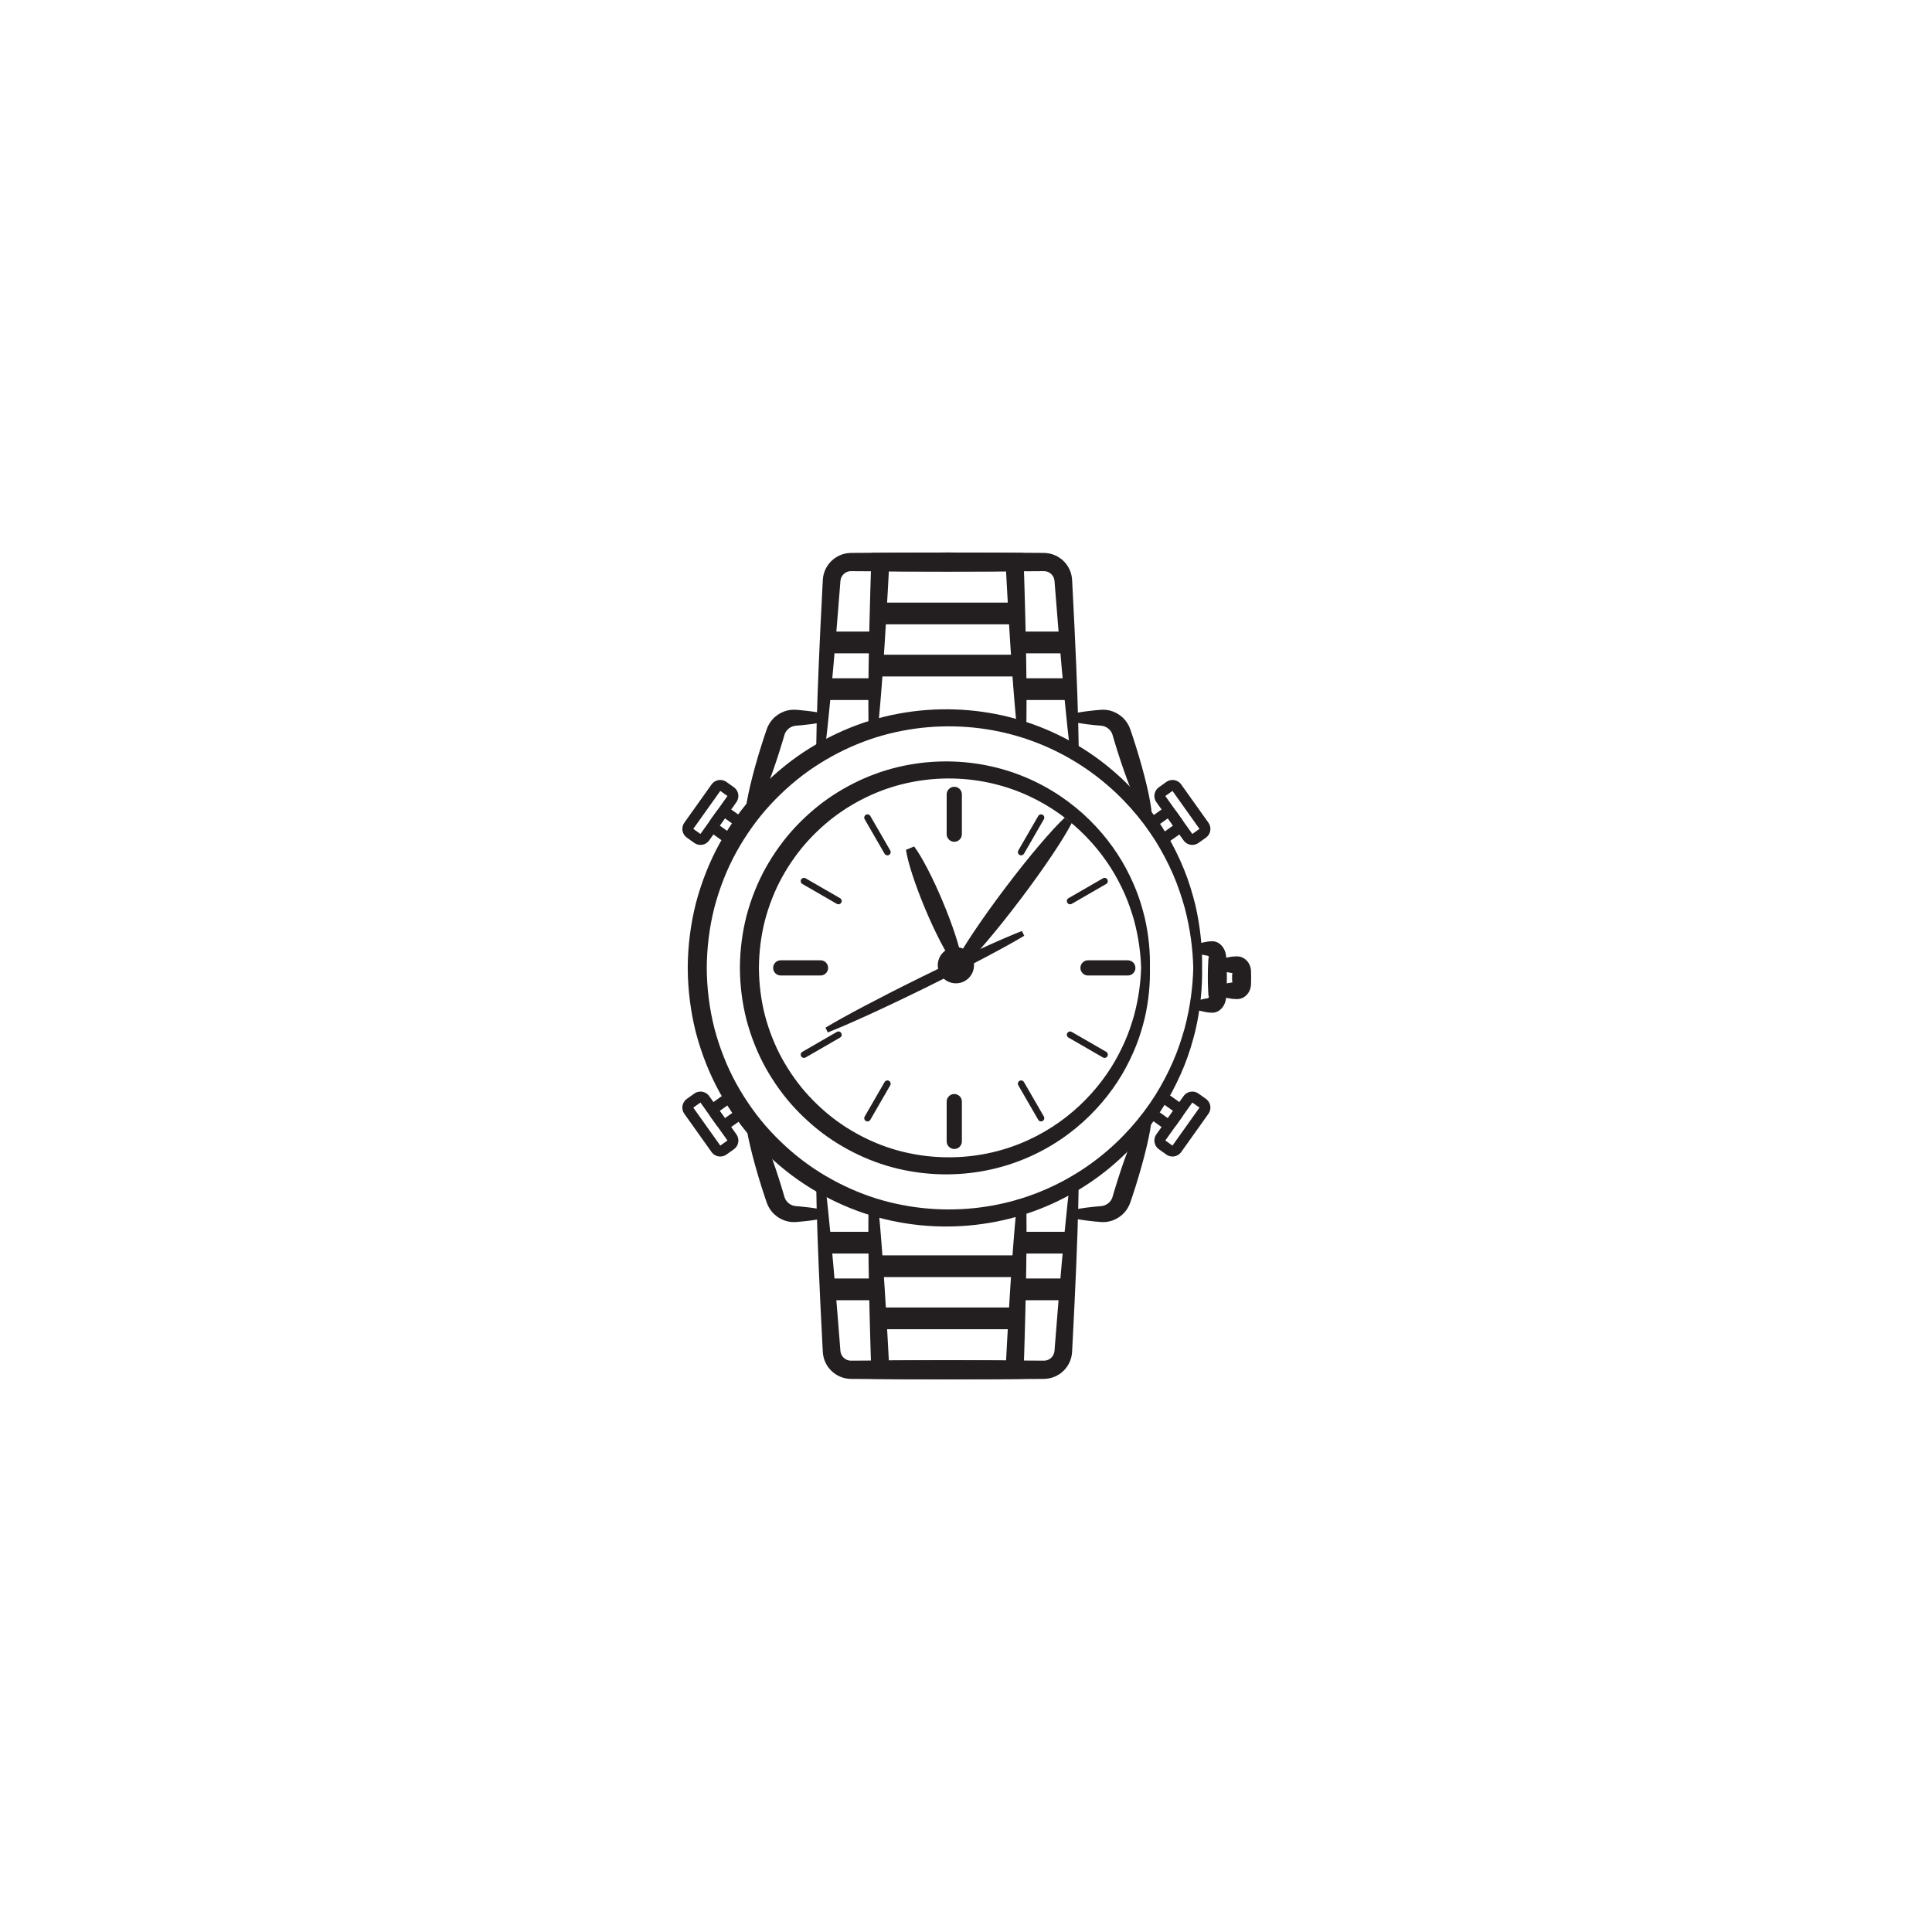 <svg xmlns="http://www.w3.org/2000/svg" id="svg55" version="1.0" preserveAspectRatio="xMidYMid meet" height="4080" viewBox="0 0 3060 3060" zoomAndPan="magnify" width="4080">
  
  <defs id="defs5">
    <clipPath id="a151b5103c">
      <path id="path1" clip-rule="nonzero" d="M 1928 1514 L 1981.875 1514 L 1981.875 1583 L 1928 1583 Z M 1928 1514"></path>
    </clipPath>
    <clipPath id="dd4cc828bb">
      <path id="path2" clip-rule="nonzero" d="M 1292 875.109 L 1709 875.109 L 1709 1188 L 1292 1188 Z M 1292 875.109"></path>
    </clipPath>
    <clipPath id="0d56bb3a75">
      <path id="path3" clip-rule="nonzero" d="M 1375 875.109 L 1626 875.109 L 1626 1161 L 1375 1161 Z M 1375 875.109"></path>
    </clipPath>
    <clipPath id="a961474805">
      <path id="path4" clip-rule="nonzero" d="M 1292 1872 L 1709 1872 L 1709 2184.609 L 1292 2184.609 Z M 1292 1872"></path>
    </clipPath>
    <clipPath id="d79d9737da">
      <path id="path5" clip-rule="nonzero" d="M 1375 1899 L 1626 1899 L 1626 2184.609 L 1375 2184.609 Z M 1375 1899"></path>
    </clipPath>
  </defs>
  <path id="path6" fill-rule="nonzero" fill-opacity="1" d="M 1821.281 1532.996 C 1821.852 1509.273 1819.691 1482.391 1813.105 1453.527 C 1809.566 1439.18 1805.23 1424.262 1799.211 1409.25 C 1793.184 1394.258 1785.871 1379.066 1777.008 1364.008 C 1759.148 1334.023 1734.977 1304.672 1704.234 1279.387 C 1673.559 1254.125 1636.176 1233.059 1593.91 1220.156 C 1551.707 1207.199 1504.781 1202.559 1457.188 1208.566 C 1433.414 1211.602 1409.461 1217.172 1386.164 1225.805 C 1362.867 1234.418 1340.18 1245.836 1318.773 1259.895 C 1297.379 1273.984 1277.496 1290.973 1259.496 1310.168 C 1241.492 1329.383 1225.852 1351.211 1212.66 1374.723 C 1199.586 1398.316 1189.469 1423.871 1182.387 1450.492 C 1175.559 1477.188 1172.02 1504.977 1171.887 1532.996 C 1172.02 1561.012 1175.559 1588.801 1182.387 1615.496 C 1189.469 1642.117 1199.586 1667.672 1212.66 1691.27 C 1225.852 1714.777 1241.492 1736.605 1259.496 1755.82 C 1277.496 1775.008 1297.387 1791.996 1318.773 1806.094 C 1340.18 1820.164 1362.867 1831.574 1386.164 1840.188 C 1409.461 1848.828 1433.414 1854.391 1457.188 1857.422 C 1504.781 1863.422 1551.707 1858.781 1593.91 1845.832 C 1636.176 1832.922 1673.559 1811.863 1704.234 1786.605 C 1734.977 1761.316 1759.148 1731.969 1777.008 1701.984 C 1785.871 1686.922 1793.191 1671.73 1799.211 1656.738 C 1805.23 1641.727 1809.559 1626.82 1813.105 1612.465 C 1819.691 1583.609 1821.863 1556.715 1821.281 1532.996 L 1807.32 1532.996 C 1806.695 1555.707 1803.48 1581.156 1796.227 1608.188 C 1792.344 1621.621 1787.77 1635.52 1781.648 1649.445 C 1775.504 1663.355 1768.191 1677.387 1759.492 1691.25 C 1741.957 1718.84 1718.699 1745.602 1689.629 1768.445 C 1660.617 1791.273 1625.688 1810.031 1586.586 1821.258 C 1547.562 1832.535 1504.352 1836.145 1460.812 1830.129 C 1439.074 1827.086 1417.242 1821.77 1396.055 1813.66 C 1374.867 1805.582 1354.262 1794.98 1334.844 1782.012 C 1315.438 1769.016 1297.426 1753.398 1281.129 1735.828 C 1264.828 1718.238 1250.707 1698.293 1238.793 1676.883 C 1226.992 1655.387 1217.883 1632.152 1211.484 1607.988 C 1205.34 1583.734 1202.156 1558.504 1202.02 1533.004 C 1202.156 1507.508 1205.348 1482.273 1211.484 1458.023 C 1217.883 1433.848 1226.992 1410.609 1238.793 1389.125 C 1250.707 1367.715 1264.828 1347.77 1281.129 1330.18 C 1297.426 1312.621 1315.438 1296.992 1334.844 1283.996 C 1354.262 1271.02 1374.867 1260.43 1396.055 1252.348 C 1417.242 1244.238 1439.074 1238.922 1460.812 1235.883 C 1504.352 1229.852 1547.562 1233.477 1586.586 1244.75 C 1625.699 1255.98 1660.625 1274.734 1689.629 1297.562 C 1718.699 1320.406 1741.945 1347.172 1759.492 1374.762 C 1768.191 1388.613 1775.504 1402.652 1781.648 1416.562 C 1787.77 1430.488 1792.355 1444.391 1796.227 1457.824 C 1803.48 1484.852 1806.684 1510.301 1807.32 1533.016 L 1821.281 1533.016 Z M 1821.281 1532.996" fill="#231f20"></path>
  <path id="path7" fill-rule="nonzero" fill-opacity="1" d="M 1903.906 1532.996 C 1904.469 1503.16 1901.594 1469.375 1893.199 1433.16 C 1888.684 1415.156 1883.168 1396.445 1875.559 1377.629 C 1867.934 1358.836 1858.691 1339.793 1847.508 1320.93 C 1824.988 1283.359 1794.57 1246.625 1755.945 1214.992 C 1717.402 1183.391 1670.504 1157.086 1617.52 1141.012 C 1564.633 1124.867 1505.828 1119.133 1446.234 1126.723 C 1416.469 1130.551 1386.477 1137.559 1357.324 1148.398 C 1328.168 1159.215 1299.773 1173.523 1272.996 1191.148 C 1246.23 1208.805 1221.352 1230.09 1198.836 1254.125 C 1176.316 1278.176 1156.758 1305.512 1140.262 1334.945 C 1123.902 1364.473 1111.258 1396.453 1102.395 1429.766 C 1093.863 1463.164 1089.434 1497.941 1089.273 1533.004 C 1089.434 1568.066 1093.863 1602.844 1102.395 1636.242 C 1111.258 1669.543 1123.902 1701.527 1140.262 1731.066 C 1156.758 1760.5 1176.316 1787.82 1198.836 1811.883 C 1221.352 1835.906 1246.238 1857.195 1272.996 1874.859 C 1299.773 1892.484 1328.168 1906.793 1357.324 1917.613 C 1386.477 1928.461 1416.469 1935.457 1446.234 1939.289 C 1505.828 1946.875 1564.621 1941.141 1617.52 1925 C 1670.496 1908.914 1717.402 1882.605 1755.945 1851.016 C 1794.562 1819.387 1824.988 1782.648 1847.508 1745.078 C 1858.68 1726.215 1867.922 1707.172 1875.559 1688.379 C 1883.176 1669.562 1888.684 1650.855 1893.199 1632.848 C 1901.594 1596.617 1904.469 1562.828 1903.906 1532.996 L 1889.945 1532.996 C 1889.309 1561.82 1885.391 1594.164 1876.309 1628.551 C 1871.461 1645.645 1865.707 1663.336 1857.977 1681.078 C 1850.238 1698.789 1841.004 1716.68 1829.98 1734.336 C 1807.777 1769.512 1778.281 1803.66 1741.34 1832.848 C 1704.473 1862.004 1660.016 1886.012 1610.199 1900.414 C 1560.477 1914.875 1505.398 1919.578 1449.855 1911.973 C 1422.129 1908.133 1394.266 1901.383 1367.215 1891.066 C 1340.168 1880.789 1313.867 1867.289 1289.066 1850.758 C 1264.285 1834.195 1241.285 1814.281 1220.469 1791.871 C 1199.652 1769.434 1181.613 1743.996 1166.391 1716.66 C 1151.309 1689.223 1139.672 1659.57 1131.492 1628.711 C 1123.648 1597.758 1119.566 1565.539 1119.406 1532.996 C 1119.578 1500.453 1123.656 1468.234 1131.492 1437.277 C 1139.672 1406.418 1151.309 1376.758 1166.391 1349.328 C 1181.613 1321.996 1199.652 1296.555 1220.469 1274.117 C 1241.285 1251.719 1264.285 1231.801 1289.066 1215.23 C 1313.867 1198.699 1340.168 1185.207 1367.215 1174.922 C 1394.258 1164.617 1422.129 1157.867 1449.855 1154.016 C 1505.398 1146.41 1560.484 1151.117 1610.199 1165.578 C 1660.027 1179.98 1704.473 1203.984 1741.34 1233.145 C 1778.281 1262.328 1807.777 1296.48 1829.98 1331.656 C 1840.992 1349.309 1850.238 1367.203 1857.977 1384.914 C 1865.707 1402.645 1871.453 1420.348 1876.309 1437.441 C 1885.383 1471.828 1889.309 1504.168 1889.945 1532.996 Z M 1903.906 1532.996" fill="#231f20"></path>
  <path id="path8" fill-rule="nonzero" fill-opacity="1" d="M 1894.785 1599.238 C 1898.238 1600.438 1902.566 1601.551 1907.594 1602.531 C 1908.852 1602.758 1910.152 1602.996 1911.504 1603.242 L 1912.52 1603.414 L 1913.043 1603.5 L 1913.949 1603.586 C 1915.184 1603.688 1916.43 1603.805 1917.703 1603.906 C 1920.27 1604.039 1922.828 1603.973 1925.312 1603.234 C 1927.812 1602.5 1930.285 1601.238 1932.414 1599.449 C 1936.723 1595.922 1939.945 1590.578 1941.332 1584.277 C 1941.684 1582.699 1941.902 1581.07 1942.039 1579.41 C 1942.105 1578.191 1942.18 1576.957 1942.246 1575.719 C 1942.352 1573.953 1942.457 1572.156 1942.57 1570.34 C 1942.949 1563.055 1943.16 1555.355 1943.16 1547.398 C 1943.16 1539.441 1942.949 1531.738 1942.57 1524.457 C 1942.465 1522.633 1942.359 1520.844 1942.246 1519.078 C 1942.18 1517.84 1942.105 1516.605 1942.039 1515.387 C 1941.902 1513.723 1941.684 1512.098 1941.332 1510.52 C 1939.945 1504.219 1936.723 1498.863 1932.414 1495.348 C 1930.285 1493.559 1927.812 1492.297 1925.312 1491.562 C 1922.828 1490.82 1920.27 1490.754 1917.703 1490.887 C 1916.438 1491.004 1915.184 1491.105 1913.949 1491.211 L 1913.043 1491.297 L 1912.52 1491.383 L 1911.504 1491.555 C 1910.164 1491.801 1908.859 1492.039 1907.594 1492.266 C 1902.566 1493.246 1898.246 1494.359 1894.785 1495.555 L 1894.785 1509.512 C 1898.238 1510.711 1902.566 1511.824 1907.594 1512.801 C 1908.852 1513.031 1910.152 1513.27 1911.504 1513.516 L 1912.52 1513.688 L 1913.023 1513.773 L 1913.148 1513.855 L 1913.613 1514.18 C 1914.184 1514.562 1914.586 1515.035 1914.652 1515.723 C 1914.719 1516.359 1914.527 1516.918 1914.301 1517.27 C 1914.242 1517.355 1914.176 1517.441 1914.117 1517.508 C 1914.09 1517.613 1914.051 1517.422 1914.023 1517.754 L 1913.93 1519.078 C 1913.824 1520.844 1913.719 1522.641 1913.605 1524.457 C 1913.227 1531.738 1913.016 1539.441 1913.016 1547.398 C 1913.016 1555.355 1913.227 1563.055 1913.605 1570.34 C 1913.711 1572.164 1913.824 1573.953 1913.93 1575.719 L 1914.023 1577.043 C 1914.043 1577.375 1914.09 1577.184 1914.117 1577.289 C 1914.184 1577.355 1914.242 1577.43 1914.301 1577.527 C 1914.535 1577.879 1914.727 1578.438 1914.652 1579.074 C 1914.594 1579.762 1914.184 1580.234 1913.613 1580.617 L 1913.148 1580.938 L 1913.023 1581.023 L 1912.52 1581.109 L 1911.504 1581.281 C 1910.164 1581.527 1908.859 1581.766 1907.594 1581.996 C 1902.566 1582.973 1898.246 1584.086 1894.785 1585.285 Z M 1894.785 1599.238" fill="#231f20"></path>
  <path id="path9" fill-rule="nonzero" fill-opacity="1" d="M 1849.789 1788.324 C 1846.262 1788.324 1842.875 1787.242 1839.996 1785.199 L 1824.41 1774.113 C 1816.812 1768.703 1815.035 1758.121 1820.434 1750.535 L 1828.965 1738.547 C 1832.133 1734.098 1837.285 1731.434 1842.754 1731.434 C 1846.281 1731.434 1849.664 1732.52 1852.547 1734.562 L 1868.141 1745.656 C 1871.82 1748.273 1874.266 1752.172 1875.016 1756.629 C 1875.77 1761.078 1874.742 1765.566 1872.117 1769.246 L 1863.586 1781.234 C 1860.41 1785.672 1855.258 1788.324 1849.789 1788.324 Z M 1834.621 1760.262 L 1849.723 1771.004 L 1857.902 1759.5 L 1842.801 1748.758 Z M 1834.621 1760.262" fill="#231f20"></path>
  <path id="path10" fill-rule="nonzero" fill-opacity="1" d="M 1857.082 1831.762 C 1853.555 1831.762 1850.172 1830.68 1847.289 1828.637 L 1835.461 1820.211 C 1831.781 1817.598 1829.344 1813.699 1828.586 1809.242 C 1827.832 1804.793 1828.859 1800.305 1831.484 1796.625 L 1874.617 1736.008 C 1877.785 1731.559 1882.949 1728.898 1888.406 1728.898 C 1891.934 1728.898 1895.32 1729.98 1898.199 1732.023 L 1910.031 1740.438 C 1913.711 1743.055 1916.152 1746.949 1916.906 1751.41 C 1917.656 1755.859 1916.629 1760.348 1914.004 1764.027 L 1870.863 1824.641 C 1867.703 1829.109 1862.551 1831.762 1857.082 1831.762 Z M 1845.684 1806.371 L 1857.027 1814.441 L 1899.816 1754.309 L 1888.473 1746.246 Z M 1845.684 1806.371" fill="#231f20"></path>
  <path id="path11" fill-rule="nonzero" fill-opacity="1" d="M 1842.742 1335.688 C 1837.277 1335.688 1832.121 1333.035 1828.957 1328.574 L 1820.426 1316.586 C 1815.023 1308.988 1816.801 1298.418 1824.402 1293.008 L 1839.984 1281.914 C 1842.867 1279.871 1846.254 1278.785 1849.781 1278.785 C 1855.246 1278.785 1860.402 1281.438 1863.57 1285.898 L 1872.098 1297.875 C 1874.715 1301.555 1875.75 1306.043 1875 1310.492 C 1874.246 1314.941 1871.805 1318.84 1868.125 1321.465 L 1852.527 1332.547 C 1849.656 1334.602 1846.27 1335.688 1842.742 1335.688 Z M 1834.621 1306.859 L 1842.801 1318.355 L 1857.902 1307.613 L 1849.723 1296.117 Z M 1834.621 1306.859" fill="#231f20"></path>
  <path id="path12" fill-rule="nonzero" fill-opacity="1" d="M 1888.406 1338.207 C 1882.949 1338.207 1877.793 1335.551 1874.629 1331.102 L 1831.484 1270.488 C 1826.082 1262.891 1827.863 1252.32 1835.461 1246.91 L 1847.289 1238.496 C 1850.172 1236.453 1853.555 1235.367 1857.082 1235.367 C 1862.551 1235.367 1867.703 1238.02 1870.871 1242.48 L 1914.016 1303.094 C 1919.414 1310.691 1917.637 1321.273 1910.039 1326.672 L 1898.211 1335.086 C 1895.328 1337.121 1891.934 1338.207 1888.406 1338.207 Z M 1845.684 1260.75 L 1888.473 1320.883 L 1899.816 1312.812 L 1857.027 1252.68 Z M 1845.684 1260.75" fill="#231f20"></path>
  <path id="path13" fill-rule="nonzero" fill-opacity="1" d="M 1148.078 1788.324 C 1142.609 1788.324 1137.453 1785.664 1134.289 1781.215 L 1125.758 1769.227 C 1123.145 1765.547 1122.105 1761.07 1122.859 1756.609 C 1123.609 1752.16 1126.055 1748.262 1129.734 1745.641 L 1145.32 1734.543 C 1148.199 1732.492 1151.586 1731.418 1155.113 1731.418 C 1160.582 1731.418 1165.734 1734.078 1168.902 1738.527 L 1177.43 1750.516 C 1182.832 1758.113 1181.055 1768.684 1173.457 1774.094 L 1157.859 1785.188 C 1155 1787.242 1151.605 1788.324 1148.078 1788.324 Z M 1139.957 1759.5 L 1148.133 1771.004 L 1163.234 1760.262 L 1155.055 1748.758 Z M 1139.957 1759.5" fill="#231f20"></path>
  <path id="path14" fill-rule="nonzero" fill-opacity="1" d="M 1140.781 1831.762 C 1135.324 1831.762 1130.16 1829.109 1126.996 1824.66 L 1083.852 1764.043 C 1081.238 1760.367 1080.199 1755.887 1080.953 1751.43 C 1081.703 1746.98 1084.148 1743.082 1087.828 1740.457 L 1099.656 1732.043 C 1102.539 1729.992 1105.922 1728.914 1109.449 1728.914 C 1114.918 1728.914 1120.07 1731.578 1123.238 1736.027 L 1166.383 1796.645 C 1168.996 1800.324 1170.031 1804.801 1169.273 1809.25 C 1168.52 1813.699 1166.086 1817.598 1162.398 1820.223 L 1150.566 1828.645 C 1147.695 1830.688 1144.312 1831.762 1140.781 1831.762 Z M 1098.051 1754.309 L 1140.84 1814.441 L 1152.184 1806.371 L 1109.395 1746.238 Z M 1098.051 1754.309" fill="#231f20"></path>
  <path id="path15" fill-rule="nonzero" fill-opacity="1" d="M 1155.121 1335.688 C 1151.586 1335.688 1148.199 1334.602 1145.32 1332.547 L 1129.734 1321.465 C 1126.055 1318.848 1123.609 1314.949 1122.859 1310.492 C 1122.105 1306.043 1123.133 1301.555 1125.758 1297.875 L 1134.289 1285.887 C 1137.453 1281.438 1142.609 1278.777 1148.078 1278.777 C 1151.605 1278.777 1155 1279.859 1157.879 1281.914 L 1173.465 1293 C 1181.062 1298.41 1182.852 1308.98 1177.441 1316.578 L 1168.91 1328.566 C 1165.746 1333.035 1160.59 1335.688 1155.121 1335.688 Z M 1139.957 1307.621 L 1155.055 1318.363 L 1163.234 1306.871 L 1148.133 1296.125 Z M 1139.957 1307.621" fill="#231f20"></path>
  <path id="path16" fill-rule="nonzero" fill-opacity="1" d="M 1109.461 1338.207 C 1105.922 1338.207 1102.539 1337.121 1099.656 1335.066 L 1087.828 1326.652 C 1080.23 1321.246 1078.441 1310.672 1083.852 1303.078 L 1126.984 1242.461 C 1130.152 1238.012 1135.316 1235.348 1140.773 1235.348 C 1144.301 1235.348 1147.688 1236.434 1150.566 1238.477 L 1162.398 1246.891 C 1169.996 1252.301 1171.781 1262.871 1166.371 1270.469 L 1123.23 1331.086 C 1120.082 1335.551 1114.926 1338.207 1109.461 1338.207 Z M 1098.059 1312.812 L 1109.402 1320.883 L 1152.195 1260.75 L 1140.848 1252.68 Z M 1098.059 1312.812" fill="#231f20"></path>
  <g id="g17" clip-path="url(#a151b5103c)">
    <path id="path17" fill-rule="nonzero" fill-opacity="1" d="M 1928.078 1576.016 C 1933.25 1578.418 1941 1580.434 1950.441 1581.859 L 1951.336 1581.996 L 1952.934 1582.117 C 1954.074 1582.195 1955.227 1582.281 1956.395 1582.363 C 1958.754 1582.566 1961.133 1582.488 1963.367 1582.07 C 1967.758 1581.234 1972.211 1578.676 1975.434 1574.891 C 1978.684 1571.109 1980.816 1566.223 1981.348 1560.719 C 1981.453 1559.32 1981.5 1557.895 1981.5 1556.438 C 1981.52 1555.309 1981.527 1554.168 1981.547 1553.027 C 1981.559 1551.562 1981.574 1550.09 1981.586 1548.598 C 1981.574 1547.102 1981.559 1545.629 1981.547 1544.164 C 1981.527 1543.023 1981.52 1541.883 1981.5 1540.754 C 1981.5 1539.309 1981.453 1537.883 1981.348 1536.473 C 1980.816 1530.969 1978.695 1526.082 1975.434 1522.301 C 1972.199 1518.523 1967.758 1515.957 1963.367 1515.121 C 1961.141 1514.703 1958.766 1514.629 1956.395 1514.828 C 1955.234 1514.914 1954.074 1514.988 1952.934 1515.074 L 1951.336 1515.199 L 1950.441 1515.332 C 1941 1516.746 1933.25 1518.773 1928.078 1521.18 L 1928.078 1535.133 C 1933.25 1537.539 1941 1539.555 1950.441 1540.98 L 1951.336 1541.113 C 1951.555 1541.16 1951.469 1541.199 1951.547 1541.238 L 1951.746 1541.484 C 1951.859 1541.645 1951.945 1541.789 1951.992 1541.93 C 1952.105 1542.199 1952.059 1542.559 1951.957 1542.777 C 1951.852 1543.016 1951.699 1543.141 1951.594 1543.188 L 1951.527 1543.215 L 1951.5 1543.227 L 1951.48 1544.164 C 1951.469 1545.629 1951.449 1547.105 1951.441 1548.598 C 1951.449 1550.09 1951.469 1551.562 1951.48 1553.027 L 1951.5 1553.969 L 1951.527 1553.977 L 1951.594 1554.004 C 1951.688 1554.055 1951.852 1554.176 1951.957 1554.414 C 1952.059 1554.633 1952.105 1554.996 1951.992 1555.262 C 1951.945 1555.395 1951.859 1555.547 1951.746 1555.707 L 1951.547 1555.953 C 1951.469 1555.992 1951.555 1556.039 1951.336 1556.078 L 1950.441 1556.211 C 1941 1557.629 1933.25 1559.652 1928.078 1562.059 Z M 1928.078 1576.016" fill="#231f20"></path>
  </g>
  <g id="g18" clip-path="url(#dd4cc828bb)">
    <path id="path18" fill-rule="nonzero" fill-opacity="1" d="M 1708.543 1186.559 C 1708.074 1142.406 1705.785 1076.305 1701.961 995.902 C 1700.953 975.805 1699.906 954.816 1698.812 933.035 C 1698.672 930.316 1698.527 927.578 1698.375 924.828 L 1698.156 920.703 L 1698.055 918.633 C 1698.035 918.023 1697.891 916.75 1697.797 915.836 C 1696.988 907.852 1693.812 899.969 1688.828 893.465 C 1683.855 886.945 1677 881.762 1669.164 878.758 C 1665.266 877.191 1661.082 876.352 1656.887 875.934 L 1653.73 875.766 L 1651.402 875.727 L 1647.055 875.688 C 1600.574 875.309 1551.453 875.098 1500.645 875.098 C 1449.836 875.098 1400.715 875.309 1354.234 875.688 L 1349.887 875.727 L 1347.559 875.766 L 1344.402 875.934 C 1340.207 876.363 1336.031 877.199 1332.125 878.758 C 1324.281 881.762 1317.434 886.934 1312.449 893.465 C 1307.469 899.969 1304.293 907.852 1303.484 915.836 C 1303.387 916.75 1303.246 918.023 1303.227 918.633 L 1303.113 920.703 L 1302.895 924.828 C 1302.75 927.578 1302.609 930.305 1302.465 933.035 C 1301.371 954.805 1300.328 975.805 1299.32 995.902 C 1295.496 1076.305 1293.215 1142.406 1292.738 1186.559 L 1306.668 1187.473 C 1311.938 1143.633 1318.262 1077.797 1324.918 997.578 C 1326.535 977.516 1328.215 956.562 1329.957 934.832 C 1330.164 932.113 1330.383 929.383 1330.594 926.645 L 1330.918 922.527 L 1331.078 920.465 C 1331.125 919.688 1331.203 919.602 1331.25 919.125 C 1331.621 916.094 1332.906 913.242 1334.824 910.855 C 1336.746 908.457 1339.352 906.605 1342.234 905.586 C 1343.66 905.008 1345.191 904.816 1346.723 904.656 L 1347.891 904.617 C 1348.289 904.59 1349.25 904.617 1349.898 904.617 L 1354.242 904.656 C 1400.723 905.035 1449.848 905.246 1500.652 905.246 C 1551.461 905.246 1600.586 905.035 1647.066 904.656 L 1651.41 904.617 C 1652.059 904.617 1653.02 904.59 1653.418 904.617 L 1654.586 904.656 C 1656.117 904.816 1657.66 905.008 1659.074 905.586 C 1661.957 906.605 1664.562 908.469 1666.484 910.855 C 1668.395 913.242 1669.688 916.094 1670.059 919.125 C 1670.105 919.59 1670.184 919.688 1670.23 920.465 L 1670.391 922.527 L 1670.715 926.645 C 1670.922 929.383 1671.141 932.113 1671.352 934.832 C 1673.102 956.562 1674.785 977.516 1676.391 997.578 C 1683.047 1077.797 1689.371 1143.633 1694.641 1187.473 Z M 1708.543 1186.559" fill="#231f20"></path>
  </g>
  <g id="g19" clip-path="url(#0d56bb3a75)">
    <path id="path19" fill-rule="nonzero" fill-opacity="1" d="M 1625.355 1159.492 C 1626.012 1134.004 1626.078 1099.406 1625.453 1054.742 C 1625.137 1032.41 1624.645 1007.559 1623.969 980.074 C 1623.598 966.328 1623.207 951.926 1622.809 936.848 C 1622.578 929.309 1622.352 921.598 1622.113 913.715 C 1621.676 901.367 1621.23 888.742 1620.762 875.848 C 1610.352 875.746 1590.363 875.547 1565.297 875.297 C 1546.43 875.242 1523.75 875.176 1500.625 875.109 C 1477.508 875.176 1454.82 875.242 1435.953 875.297 C 1410.887 875.547 1390.891 875.746 1380.488 875.848 C 1380.031 888.742 1379.586 901.367 1379.137 913.715 C 1378.898 921.598 1378.672 929.309 1378.441 936.848 C 1378.035 951.926 1377.645 966.328 1377.273 980.074 C 1376.598 1007.559 1376.105 1032.41 1375.789 1054.742 C 1375.164 1099.406 1375.23 1133.992 1375.887 1159.492 L 1389.836 1160.082 C 1392.633 1134.734 1395.605 1100.273 1398.734 1055.715 C 1400.297 1033.438 1401.902 1008.633 1403.527 981.188 C 1404.316 967.461 1405.137 953.074 1406 938.016 C 1406.41 930.484 1406.828 922.785 1407.254 914.914 C 1407.359 912.945 1407.465 910.969 1407.57 908.98 L 1407.73 905.988 L 1407.77 905.234 L 1407.777 905.168 L 1407.797 905.082 L 1407.941 904.504 C 1408.062 904.551 1408.207 904.609 1408.379 904.676 L 1408.559 904.75 L 1408.645 904.789 C 1409.395 904.797 1410.156 904.809 1410.945 904.828 C 1418.039 904.895 1426.52 904.969 1435.953 905.062 C 1454.82 905.121 1477.508 905.188 1500.625 905.254 C 1523.742 905.188 1546.43 905.121 1565.297 905.062 C 1574.73 904.98 1583.203 904.895 1590.305 904.828 C 1591.094 904.816 1591.855 904.797 1592.605 904.789 L 1592.691 904.75 L 1592.883 904.676 C 1593.055 904.609 1593.195 904.551 1593.32 904.504 L 1593.461 905.082 L 1593.48 905.168 L 1593.492 905.234 L 1593.531 905.988 L 1593.68 908.98 C 1593.785 910.969 1593.891 912.945 1593.996 914.914 C 1594.422 922.785 1594.84 930.484 1595.25 938.016 C 1596.117 953.074 1596.934 967.461 1597.723 981.188 C 1599.359 1008.633 1600.957 1033.438 1602.516 1055.715 C 1605.645 1100.273 1608.621 1134.734 1611.414 1160.082 Z M 1625.355 1159.492" fill="#231f20"></path>
  </g>
  <path id="path20" fill-rule="nonzero" fill-opacity="1" d="M 1389.824 954.426 L 1611.434 954.426 L 1611.434 988.84 L 1389.824 988.84 Z M 1389.824 954.426" fill="#231f20"></path>
  <path id="path21" fill-rule="nonzero" fill-opacity="1" d="M 1389.824 1036.992 L 1611.434 1036.992 L 1611.434 1071.41 L 1389.824 1071.41 Z M 1389.824 1036.992" fill="#231f20"></path>
  <path id="path22" fill-rule="nonzero" fill-opacity="1" d="M 1612.395 1000.352 L 1691.008 1000.352 L 1691.008 1034.77 L 1612.395 1034.77 Z M 1612.395 1000.352" fill="#231f20"></path>
  <path id="path23" fill-rule="nonzero" fill-opacity="1" d="M 1612.395 1074.301 L 1691.008 1074.301 L 1691.008 1108.715 L 1612.395 1108.715 Z M 1612.395 1074.301" fill="#231f20"></path>
  <path id="path24" fill-rule="nonzero" fill-opacity="1" d="M 1311.215 1000.352 L 1389.824 1000.352 L 1389.824 1034.77 L 1311.215 1034.77 Z M 1311.215 1000.352" fill="#231f20"></path>
  <path id="path25" fill-rule="nonzero" fill-opacity="1" d="M 1311.215 1074.301 L 1389.824 1074.301 L 1389.824 1108.715 L 1311.215 1108.715 Z M 1311.215 1074.301" fill="#231f20"></path>
  <path id="path26" fill-rule="nonzero" fill-opacity="1" d="M 1302.961 1129.812 C 1297.723 1128.613 1291.168 1127.5 1283.543 1126.52 C 1279.73 1126.027 1275.641 1125.57 1271.312 1125.145 C 1269.156 1124.941 1266.93 1124.734 1264.648 1124.523 C 1262.223 1124.355 1260.504 1124.07 1256.773 1124.086 C 1243.539 1124.137 1228.598 1131.008 1219.719 1144.355 C 1217.52 1147.664 1215.656 1151.289 1214.336 1155.156 C 1213.402 1157.887 1212.473 1160.641 1211.52 1163.426 C 1209.723 1168.953 1207.887 1174.598 1206.023 1180.332 C 1191.496 1226.375 1182.023 1267.301 1180.293 1288.73 L 1193.605 1292.934 C 1204.492 1274.395 1220.23 1235.445 1234.762 1189.402 C 1236.531 1183.629 1238.27 1177.953 1239.973 1172.402 C 1240.781 1169.656 1241.57 1166.945 1242.359 1164.266 C 1242.77 1162.723 1243.406 1161.289 1244.137 1159.918 C 1247.152 1154.434 1252.723 1150.746 1258.504 1149.672 C 1259.562 1149.414 1262.508 1149.254 1264.648 1149.055 C 1266.93 1148.844 1269.156 1148.633 1271.312 1148.434 C 1275.641 1148.008 1279.73 1147.551 1283.543 1147.055 C 1291.168 1146.078 1297.723 1144.965 1302.961 1143.766 Z M 1302.961 1129.812" fill="#231f20"></path>
  <path id="path27" fill-rule="nonzero" fill-opacity="1" d="M 1701.582 1143.766 C 1706.82 1144.965 1713.363 1146.078 1721 1147.055 C 1724.812 1147.551 1728.902 1148.008 1733.227 1148.434 C 1735.395 1148.637 1737.609 1148.844 1739.895 1149.055 C 1742.023 1149.254 1744.98 1149.414 1746.035 1149.672 C 1751.816 1150.746 1757.391 1154.434 1760.402 1159.918 C 1761.137 1161.289 1761.773 1162.723 1762.184 1164.266 C 1762.973 1166.945 1763.762 1169.664 1764.57 1172.402 C 1766.27 1177.953 1768.012 1183.629 1769.781 1189.402 C 1784.309 1235.445 1800.047 1274.395 1810.934 1292.934 L 1824.25 1288.73 C 1822.527 1267.301 1813.047 1226.375 1798.516 1180.332 C 1796.652 1174.59 1794.816 1168.941 1793.02 1163.43 C 1792.07 1160.641 1791.129 1157.875 1790.207 1155.156 C 1788.883 1151.289 1787.02 1147.664 1784.824 1144.355 C 1775.941 1131.008 1761.004 1124.137 1747.766 1124.086 C 1744.039 1124.07 1742.316 1124.355 1739.895 1124.523 C 1737.609 1124.734 1735.387 1124.941 1733.227 1125.145 C 1728.902 1125.57 1724.812 1126.027 1721 1126.523 C 1713.371 1127.5 1706.82 1128.613 1701.582 1129.812 Z M 1701.582 1143.766" fill="#231f20"></path>
  <g id="g28" clip-path="url(#a961474805)">
    <path id="path28" fill-rule="nonzero" fill-opacity="1" d="M 1694.609 1872.246 C 1689.344 1916.082 1683.02 1981.918 1676.363 2062.137 C 1674.746 2082.199 1673.062 2103.152 1671.324 2124.883 C 1671.113 2127.602 1670.906 2130.332 1670.688 2133.07 L 1670.363 2137.188 L 1670.199 2139.25 C 1670.152 2140.027 1670.078 2140.113 1670.031 2140.59 C 1669.66 2143.621 1668.375 2146.477 1666.453 2148.859 C 1664.535 2151.258 1661.918 2153.109 1659.047 2154.129 C 1657.621 2154.707 1656.09 2154.898 1654.559 2155.059 L 1653.391 2155.098 C 1652.988 2155.125 1652.027 2155.098 1651.383 2155.098 L 1647.035 2155.059 C 1600.555 2154.68 1551.434 2154.469 1500.625 2154.469 C 1449.82 2154.469 1400.695 2154.68 1354.215 2155.059 L 1349.867 2155.098 C 1349.223 2155.098 1348.262 2155.125 1347.863 2155.098 L 1346.691 2155.059 C 1345.16 2154.898 1343.621 2154.707 1342.203 2154.129 C 1339.324 2153.109 1336.719 2151.246 1334.797 2148.859 C 1332.887 2146.477 1331.594 2143.621 1331.223 2140.59 C 1331.176 2140.125 1331.098 2140.027 1331.051 2139.25 L 1330.887 2137.188 L 1330.566 2133.07 C 1330.355 2130.332 1330.137 2127.602 1329.93 2124.883 C 1328.18 2103.152 1326.496 2082.199 1324.887 2062.137 C 1318.23 1981.918 1311.91 1916.082 1306.641 1872.246 L 1292.711 1873.156 C 1293.184 1917.309 1295.469 1983.41 1299.289 2063.812 C 1300.297 2083.91 1301.352 2104.902 1302.438 2126.68 C 1302.582 2129.398 1302.723 2132.137 1302.867 2134.887 L 1303.086 2139.012 L 1303.199 2141.086 C 1303.219 2141.691 1303.359 2142.965 1303.453 2143.879 C 1304.262 2151.863 1307.438 2159.746 1312.422 2166.25 C 1317.395 2172.77 1324.25 2177.953 1332.098 2180.957 C 1335.996 2182.527 1340.18 2183.363 1344.371 2183.781 L 1347.531 2183.953 L 1349.859 2183.988 L 1354.203 2184.027 C 1400.684 2184.406 1449.809 2184.617 1500.617 2184.617 C 1551.422 2184.617 1600.547 2184.406 1647.027 2184.027 L 1651.375 2183.988 L 1653.703 2183.953 L 1656.859 2183.781 C 1661.055 2183.352 1665.227 2182.516 1669.137 2180.957 C 1676.98 2177.953 1683.828 2172.781 1688.801 2166.25 C 1693.785 2159.746 1696.961 2151.863 1697.77 2143.879 C 1697.863 2142.965 1698.004 2141.691 1698.023 2141.086 L 1698.129 2139.012 L 1698.348 2134.887 C 1698.492 2132.137 1698.633 2129.41 1698.785 2126.68 C 1699.879 2104.91 1700.926 2083.91 1701.934 2063.812 C 1705.754 1983.41 1708.039 1917.309 1708.512 1873.156 Z M 1694.609 1872.246" fill="#231f20"></path>
  </g>
  <g id="g29" clip-path="url(#d79d9737da)">
    <path id="path29" fill-rule="nonzero" fill-opacity="1" d="M 1611.414 1899.633 C 1608.621 1924.98 1605.645 1959.441 1602.516 2004.004 C 1600.957 2026.277 1599.348 2051.082 1597.723 2078.527 C 1596.934 2092.258 1596.117 2106.641 1595.25 2121.699 C 1594.84 2129.23 1594.422 2136.93 1593.996 2144.801 C 1593.891 2146.77 1593.785 2148.746 1593.684 2150.734 L 1593.531 2153.73 L 1593.492 2154.48 L 1593.48 2154.547 L 1593.461 2154.633 L 1593.32 2155.211 C 1593.195 2155.164 1593.055 2155.105 1592.883 2155.039 L 1592.691 2154.965 L 1592.605 2154.926 C 1591.867 2154.918 1591.094 2154.906 1590.305 2154.887 C 1583.211 2154.82 1574.73 2154.746 1565.297 2154.652 C 1546.43 2154.594 1523.75 2154.527 1500.625 2154.461 C 1477.508 2154.527 1454.82 2154.594 1435.953 2154.652 C 1426.52 2154.734 1418.047 2154.82 1410.945 2154.887 C 1410.156 2154.898 1409.395 2154.918 1408.645 2154.926 L 1408.559 2154.965 L 1408.379 2155.039 C 1408.207 2155.105 1408.055 2155.164 1407.941 2155.211 L 1407.797 2154.633 L 1407.777 2154.547 L 1407.77 2154.48 L 1407.73 2153.73 L 1407.57 2150.734 C 1407.465 2148.746 1407.359 2146.77 1407.258 2144.801 C 1406.828 2136.93 1406.41 2129.23 1406 2121.699 C 1405.137 2106.641 1404.316 2092.258 1403.527 2078.527 C 1401.895 2051.082 1400.297 2026.277 1398.734 2004.004 C 1395.605 1959.441 1392.633 1924.98 1389.836 1899.633 L 1375.887 1900.223 C 1375.23 1925.711 1375.164 1960.309 1375.789 2004.973 C 1376.105 2027.305 1376.59 2052.156 1377.273 2079.641 C 1377.645 2093.387 1378.035 2107.789 1378.445 2122.867 C 1378.672 2130.406 1378.898 2138.117 1379.137 2146 C 1379.574 2158.348 1380.023 2170.973 1380.488 2183.867 C 1390.898 2183.969 1410.887 2184.172 1435.953 2184.418 C 1454.82 2184.473 1477.508 2184.539 1500.625 2184.605 C 1523.742 2184.539 1546.43 2184.473 1565.297 2184.418 C 1590.363 2184.172 1610.359 2183.969 1620.762 2183.867 C 1621.219 2170.973 1621.668 2158.348 1622.113 2146 C 1622.352 2138.117 1622.578 2130.406 1622.809 2122.867 C 1623.219 2107.789 1623.598 2093.387 1623.969 2079.641 C 1624.645 2052.156 1625.137 2027.305 1625.453 2004.973 C 1626.078 1960.309 1626.004 1925.723 1625.355 1900.223 Z M 1611.414 1899.633" fill="#231f20"></path>
  </g>
  <path id="path30" fill-rule="nonzero" fill-opacity="1" d="M 1389.824 2070.875 L 1611.434 2070.875 L 1611.434 2105.289 L 1389.824 2105.289 Z M 1389.824 2070.875" fill="#231f20"></path>
  <path id="path31" fill-rule="nonzero" fill-opacity="1" d="M 1389.824 1988.297 L 1611.434 1988.297 L 1611.434 2022.711 L 1389.824 2022.711 Z M 1389.824 1988.297" fill="#231f20"></path>
  <path id="path32" fill-rule="nonzero" fill-opacity="1" d="M 1612.395 2024.945 L 1691.008 2024.945 L 1691.008 2059.363 L 1612.395 2059.363 Z M 1612.395 2024.945" fill="#231f20"></path>
  <path id="path33" fill-rule="nonzero" fill-opacity="1" d="M 1612.395 1951 L 1691.008 1951 L 1691.008 1985.414 L 1612.395 1985.414 Z M 1612.395 1951" fill="#231f20"></path>
  <path id="path34" fill-rule="nonzero" fill-opacity="1" d="M 1311.215 2024.945 L 1389.824 2024.945 L 1389.824 2059.363 L 1311.215 2059.363 Z M 1311.215 2024.945" fill="#231f20"></path>
  <path id="path35" fill-rule="nonzero" fill-opacity="1" d="M 1311.215 1951 L 1389.824 1951 L 1389.824 1985.414 L 1311.215 1985.414 Z M 1311.215 1951" fill="#231f20"></path>
  <path id="path36" fill-rule="nonzero" fill-opacity="1" d="M 1302.961 1915.949 C 1297.723 1914.75 1291.168 1913.637 1283.543 1912.66 C 1279.73 1912.164 1275.641 1911.707 1271.312 1911.281 C 1269.156 1911.082 1266.93 1910.871 1264.648 1910.664 C 1262.52 1910.461 1259.562 1910.301 1258.504 1910.043 C 1252.723 1908.969 1247.152 1905.281 1244.137 1899.797 C 1243.406 1898.426 1242.77 1896.992 1242.359 1895.449 C 1241.57 1892.77 1240.77 1890.051 1239.973 1887.312 C 1238.27 1881.762 1236.531 1876.086 1234.762 1870.312 C 1220.23 1824.273 1204.504 1785.32 1193.605 1766.781 L 1180.293 1770.984 C 1182.016 1792.414 1191.496 1833.34 1206.023 1879.383 C 1207.887 1885.125 1209.723 1890.773 1211.52 1896.289 C 1212.473 1899.074 1213.414 1901.84 1214.336 1904.559 C 1215.656 1908.43 1217.52 1912.051 1219.719 1915.359 C 1228.598 1928.707 1243.539 1935.578 1256.773 1935.629 C 1260.504 1935.648 1262.223 1935.359 1264.648 1935.191 C 1266.93 1934.98 1269.156 1934.773 1271.312 1934.57 C 1275.641 1934.145 1279.73 1933.688 1283.543 1933.195 C 1291.168 1932.215 1297.723 1931.102 1302.961 1929.906 Z M 1302.961 1915.949" fill="#231f20"></path>
  <path id="path37" fill-rule="nonzero" fill-opacity="1" d="M 1701.582 1929.906 C 1706.82 1931.102 1713.363 1932.215 1721 1933.195 C 1724.812 1933.688 1728.902 1934.145 1733.227 1934.57 C 1735.395 1934.773 1737.609 1934.98 1739.895 1935.191 C 1742.316 1935.363 1744.047 1935.648 1747.766 1935.629 C 1761.004 1935.578 1775.934 1928.707 1784.824 1915.359 C 1787.02 1912.051 1788.883 1908.43 1790.207 1904.559 C 1791.137 1901.828 1792.07 1899.074 1793.02 1896.289 C 1794.816 1890.766 1796.645 1885.117 1798.516 1879.383 C 1813.047 1833.34 1822.52 1792.414 1824.25 1770.984 L 1810.938 1766.781 C 1800.047 1785.32 1784.309 1824.273 1769.781 1870.312 C 1768.012 1876.086 1766.273 1881.762 1764.57 1887.312 C 1763.762 1890.059 1762.973 1892.77 1762.184 1895.449 C 1761.773 1896.992 1761.137 1898.426 1760.406 1899.797 C 1757.391 1905.281 1751.816 1908.969 1746.035 1910.043 C 1744.98 1910.301 1742.031 1910.461 1739.895 1910.664 C 1737.609 1910.871 1735.387 1911.082 1733.227 1911.281 C 1728.902 1911.707 1724.812 1912.164 1721 1912.66 C 1713.371 1913.637 1706.82 1914.75 1701.582 1915.949 Z M 1701.582 1929.906" fill="#231f20"></path>
  <path id="path38" fill-rule="nonzero" fill-opacity="1" d="M 1511.43 1333.254 C 1504.773 1333.254 1499.379 1327.863 1499.379 1321.207 L 1499.379 1258.203 C 1499.379 1251.547 1504.773 1246.156 1511.43 1246.156 C 1518.086 1246.156 1523.477 1251.547 1523.477 1258.203 L 1523.477 1321.207 C 1523.484 1327.852 1518.086 1333.254 1511.43 1333.254 Z M 1511.43 1333.254" fill="#231f20"></path>
  <path id="path39" fill-rule="nonzero" fill-opacity="1" d="M 1511.43 1819.84 C 1504.773 1819.84 1499.379 1814.449 1499.379 1807.797 L 1499.379 1744.793 C 1499.379 1738.137 1504.773 1732.746 1511.43 1732.746 C 1518.086 1732.746 1523.477 1738.137 1523.477 1744.793 L 1523.477 1807.797 C 1523.484 1814.441 1518.086 1819.84 1511.43 1819.84 Z M 1511.43 1819.84" fill="#231f20"></path>
  <path id="path40" fill-rule="nonzero" fill-opacity="1" d="M 1299.594 1545.039 L 1236.578 1545.039 C 1229.922 1545.039 1224.531 1539.648 1224.531 1532.996 C 1224.531 1526.34 1229.922 1520.949 1236.578 1520.949 L 1299.594 1520.949 C 1306.25 1520.949 1311.641 1526.34 1311.641 1532.996 C 1311.641 1539.648 1306.25 1545.039 1299.594 1545.039 Z M 1299.594 1545.039" fill="#231f20"></path>
  <path id="path41" fill-rule="nonzero" fill-opacity="1" d="M 1786.289 1545.039 L 1723.27 1545.039 C 1716.613 1545.039 1711.223 1539.648 1711.223 1532.996 C 1711.223 1526.34 1716.613 1520.949 1723.27 1520.949 L 1786.289 1520.949 C 1792.945 1520.949 1798.336 1526.34 1798.336 1532.996 C 1798.336 1539.648 1792.945 1545.039 1786.289 1545.039 Z M 1786.289 1545.039" fill="#231f20"></path>
  <path id="path42" fill-rule="nonzero" fill-opacity="1" d="M 1405.516 1354.738 C 1403.738 1354.738 1401.996 1353.816 1401.035 1352.152 L 1369.523 1297.59 C 1368.098 1295.121 1368.945 1291.965 1371.418 1290.535 C 1373.879 1289.109 1377.047 1289.949 1378.473 1292.43 L 1409.984 1346.988 C 1411.41 1349.461 1410.566 1352.617 1408.094 1354.043 C 1407.285 1354.52 1406.391 1354.738 1405.516 1354.738 Z M 1405.516 1354.738" fill="#231f20"></path>
  <path id="path43" fill-rule="nonzero" fill-opacity="1" d="M 1648.863 1776.137 C 1647.086 1776.137 1645.344 1775.215 1644.383 1773.562 L 1612.871 1719 C 1611.445 1716.527 1612.289 1713.371 1614.762 1711.945 C 1617.227 1710.52 1620.395 1711.355 1621.82 1713.836 L 1653.332 1768.398 C 1654.758 1770.871 1653.914 1774.027 1651.441 1775.453 C 1650.633 1775.918 1649.738 1776.137 1648.863 1776.137 Z M 1648.863 1776.137" fill="#231f20"></path>
  <path id="path44" fill-rule="nonzero" fill-opacity="1" d="M 1273.406 1675.562 C 1271.629 1675.562 1269.887 1674.641 1268.926 1672.977 C 1267.5 1670.504 1268.348 1667.348 1270.82 1665.922 L 1325.391 1634.414 C 1327.855 1632.988 1331.023 1633.828 1332.449 1636.309 C 1333.875 1638.781 1333.027 1641.938 1330.555 1643.363 L 1275.984 1674.867 C 1275.164 1675.336 1274.281 1675.562 1273.406 1675.562 Z M 1273.406 1675.562" fill="#231f20"></path>
  <path id="path45" fill-rule="nonzero" fill-opacity="1" d="M 1694.895 1432.258 C 1693.117 1432.258 1691.379 1431.336 1690.418 1429.672 C 1688.992 1427.199 1689.836 1424.043 1692.309 1422.617 L 1746.883 1391.113 C 1749.344 1389.688 1752.512 1390.531 1753.938 1393.004 C 1755.363 1395.477 1754.52 1398.633 1752.047 1400.059 L 1697.473 1431.562 C 1696.664 1432.039 1695.77 1432.258 1694.895 1432.258 Z M 1694.895 1432.258" fill="#231f20"></path>
  <path id="path46" fill-rule="nonzero" fill-opacity="1" d="M 1327.969 1432.258 C 1327.094 1432.258 1326.199 1432.031 1325.391 1431.562 L 1270.82 1400.059 C 1268.348 1398.633 1267.5 1395.477 1268.926 1393.004 C 1270.355 1390.531 1273.52 1389.688 1275.984 1391.113 L 1330.555 1422.617 C 1333.027 1424.043 1333.875 1427.199 1332.449 1429.672 C 1331.496 1431.336 1329.758 1432.258 1327.969 1432.258 Z M 1327.969 1432.258" fill="#231f20"></path>
  <path id="path47" fill-rule="nonzero" fill-opacity="1" d="M 1749.461 1675.562 C 1748.586 1675.562 1747.691 1675.344 1746.883 1674.867 L 1692.309 1643.363 C 1689.836 1641.938 1688.992 1638.781 1690.418 1636.309 C 1691.844 1633.836 1695 1632.988 1697.473 1634.414 L 1752.047 1665.922 C 1754.52 1667.348 1755.363 1670.504 1753.938 1672.977 C 1752.977 1674.629 1751.246 1675.562 1749.461 1675.562 Z M 1749.461 1675.562" fill="#231f20"></path>
  <path id="path48" fill-rule="nonzero" fill-opacity="1" d="M 1374.004 1776.137 C 1373.129 1776.137 1372.234 1775.918 1371.426 1775.445 C 1368.953 1774.016 1368.105 1770.859 1369.535 1768.391 L 1401.047 1713.828 C 1402.473 1711.355 1405.641 1710.512 1408.102 1711.938 C 1410.574 1713.363 1411.422 1716.52 1409.996 1718.992 L 1378.48 1773.551 C 1377.52 1775.215 1375.781 1776.137 1374.004 1776.137 Z M 1374.004 1776.137" fill="#231f20"></path>
  <path id="path49" fill-rule="nonzero" fill-opacity="1" d="M 1617.352 1354.738 C 1616.477 1354.738 1615.582 1354.508 1614.773 1354.043 C 1612.301 1352.617 1611.453 1349.461 1612.879 1346.988 L 1644.395 1292.43 C 1645.82 1289.957 1648.988 1289.109 1651.449 1290.535 C 1653.922 1291.965 1654.77 1295.121 1653.34 1297.59 L 1621.828 1352.152 C 1620.867 1353.816 1619.129 1354.738 1617.352 1354.738 Z M 1617.352 1354.738" fill="#231f20"></path>
  <path id="path50" fill-rule="nonzero" fill-opacity="1" d="M 1523.543 1521.254 C 1520.832 1502.363 1509.594 1467.062 1493.133 1427.82 C 1476.684 1388.582 1459.387 1355.812 1447.812 1340.641 L 1434.938 1346.031 C 1437.648 1364.922 1448.887 1400.219 1465.348 1439.465 C 1481.797 1478.699 1499.094 1511.473 1510.668 1526.645 Z M 1523.543 1521.254" fill="#231f20"></path>
  <path id="path51" fill-rule="nonzero" fill-opacity="1" d="M 1522.668 1534.848 C 1542.988 1515.922 1578.57 1474.281 1616.57 1423.996 C 1654.566 1373.715 1684.91 1328.117 1697.57 1303.391 L 1686.434 1294.977 C 1666.113 1313.906 1630.531 1355.547 1592.531 1405.828 C 1554.531 1456.113 1524.188 1501.707 1511.531 1526.434 Z M 1522.668 1534.848" fill="#231f20"></path>
  <path id="path52" fill-rule="nonzero" fill-opacity="1" d="M 1513.996 1557.465 C 1508.508 1557.465 1503.164 1555.898 1498.543 1552.941 C 1492.086 1548.805 1487.625 1542.406 1485.992 1534.926 C 1484.348 1527.441 1485.727 1519.762 1489.859 1513.316 C 1495.156 1505.043 1504.191 1500.102 1514.023 1500.102 C 1519.512 1500.102 1524.855 1501.668 1529.477 1504.625 C 1542.797 1513.164 1546.695 1530.934 1538.168 1544.242 C 1532.863 1552.531 1523.828 1557.465 1513.996 1557.465 Z M 1513.996 1523.051 C 1512.066 1523.051 1510.219 1524.059 1509.176 1525.684 C 1507.461 1528.355 1508.242 1531.902 1510.906 1533.602 C 1513.453 1535.238 1517.211 1534.422 1518.836 1531.863 C 1519.652 1530.598 1519.93 1529.02 1519.605 1527.547 C 1519.281 1526.074 1518.371 1524.762 1517.094 1523.945 C 1516.191 1523.375 1515.09 1523.051 1513.996 1523.051 Z M 1513.996 1523.051" fill="#231f20"></path>
  <path id="path53" fill-rule="nonzero" fill-opacity="1" d="M 1311.109 1635.188 C 1341.719 1623.34 1401.227 1596.246 1468.816 1562.98 C 1536.418 1529.715 1594.184 1499.094 1622.246 1482.074 L 1618.547 1474.566 C 1587.938 1486.422 1528.43 1513.504 1460.84 1546.77 C 1393.238 1580.035 1335.473 1610.656 1307.41 1627.684 Z M 1311.109 1635.188" fill="#231f20"></path>
</svg>
